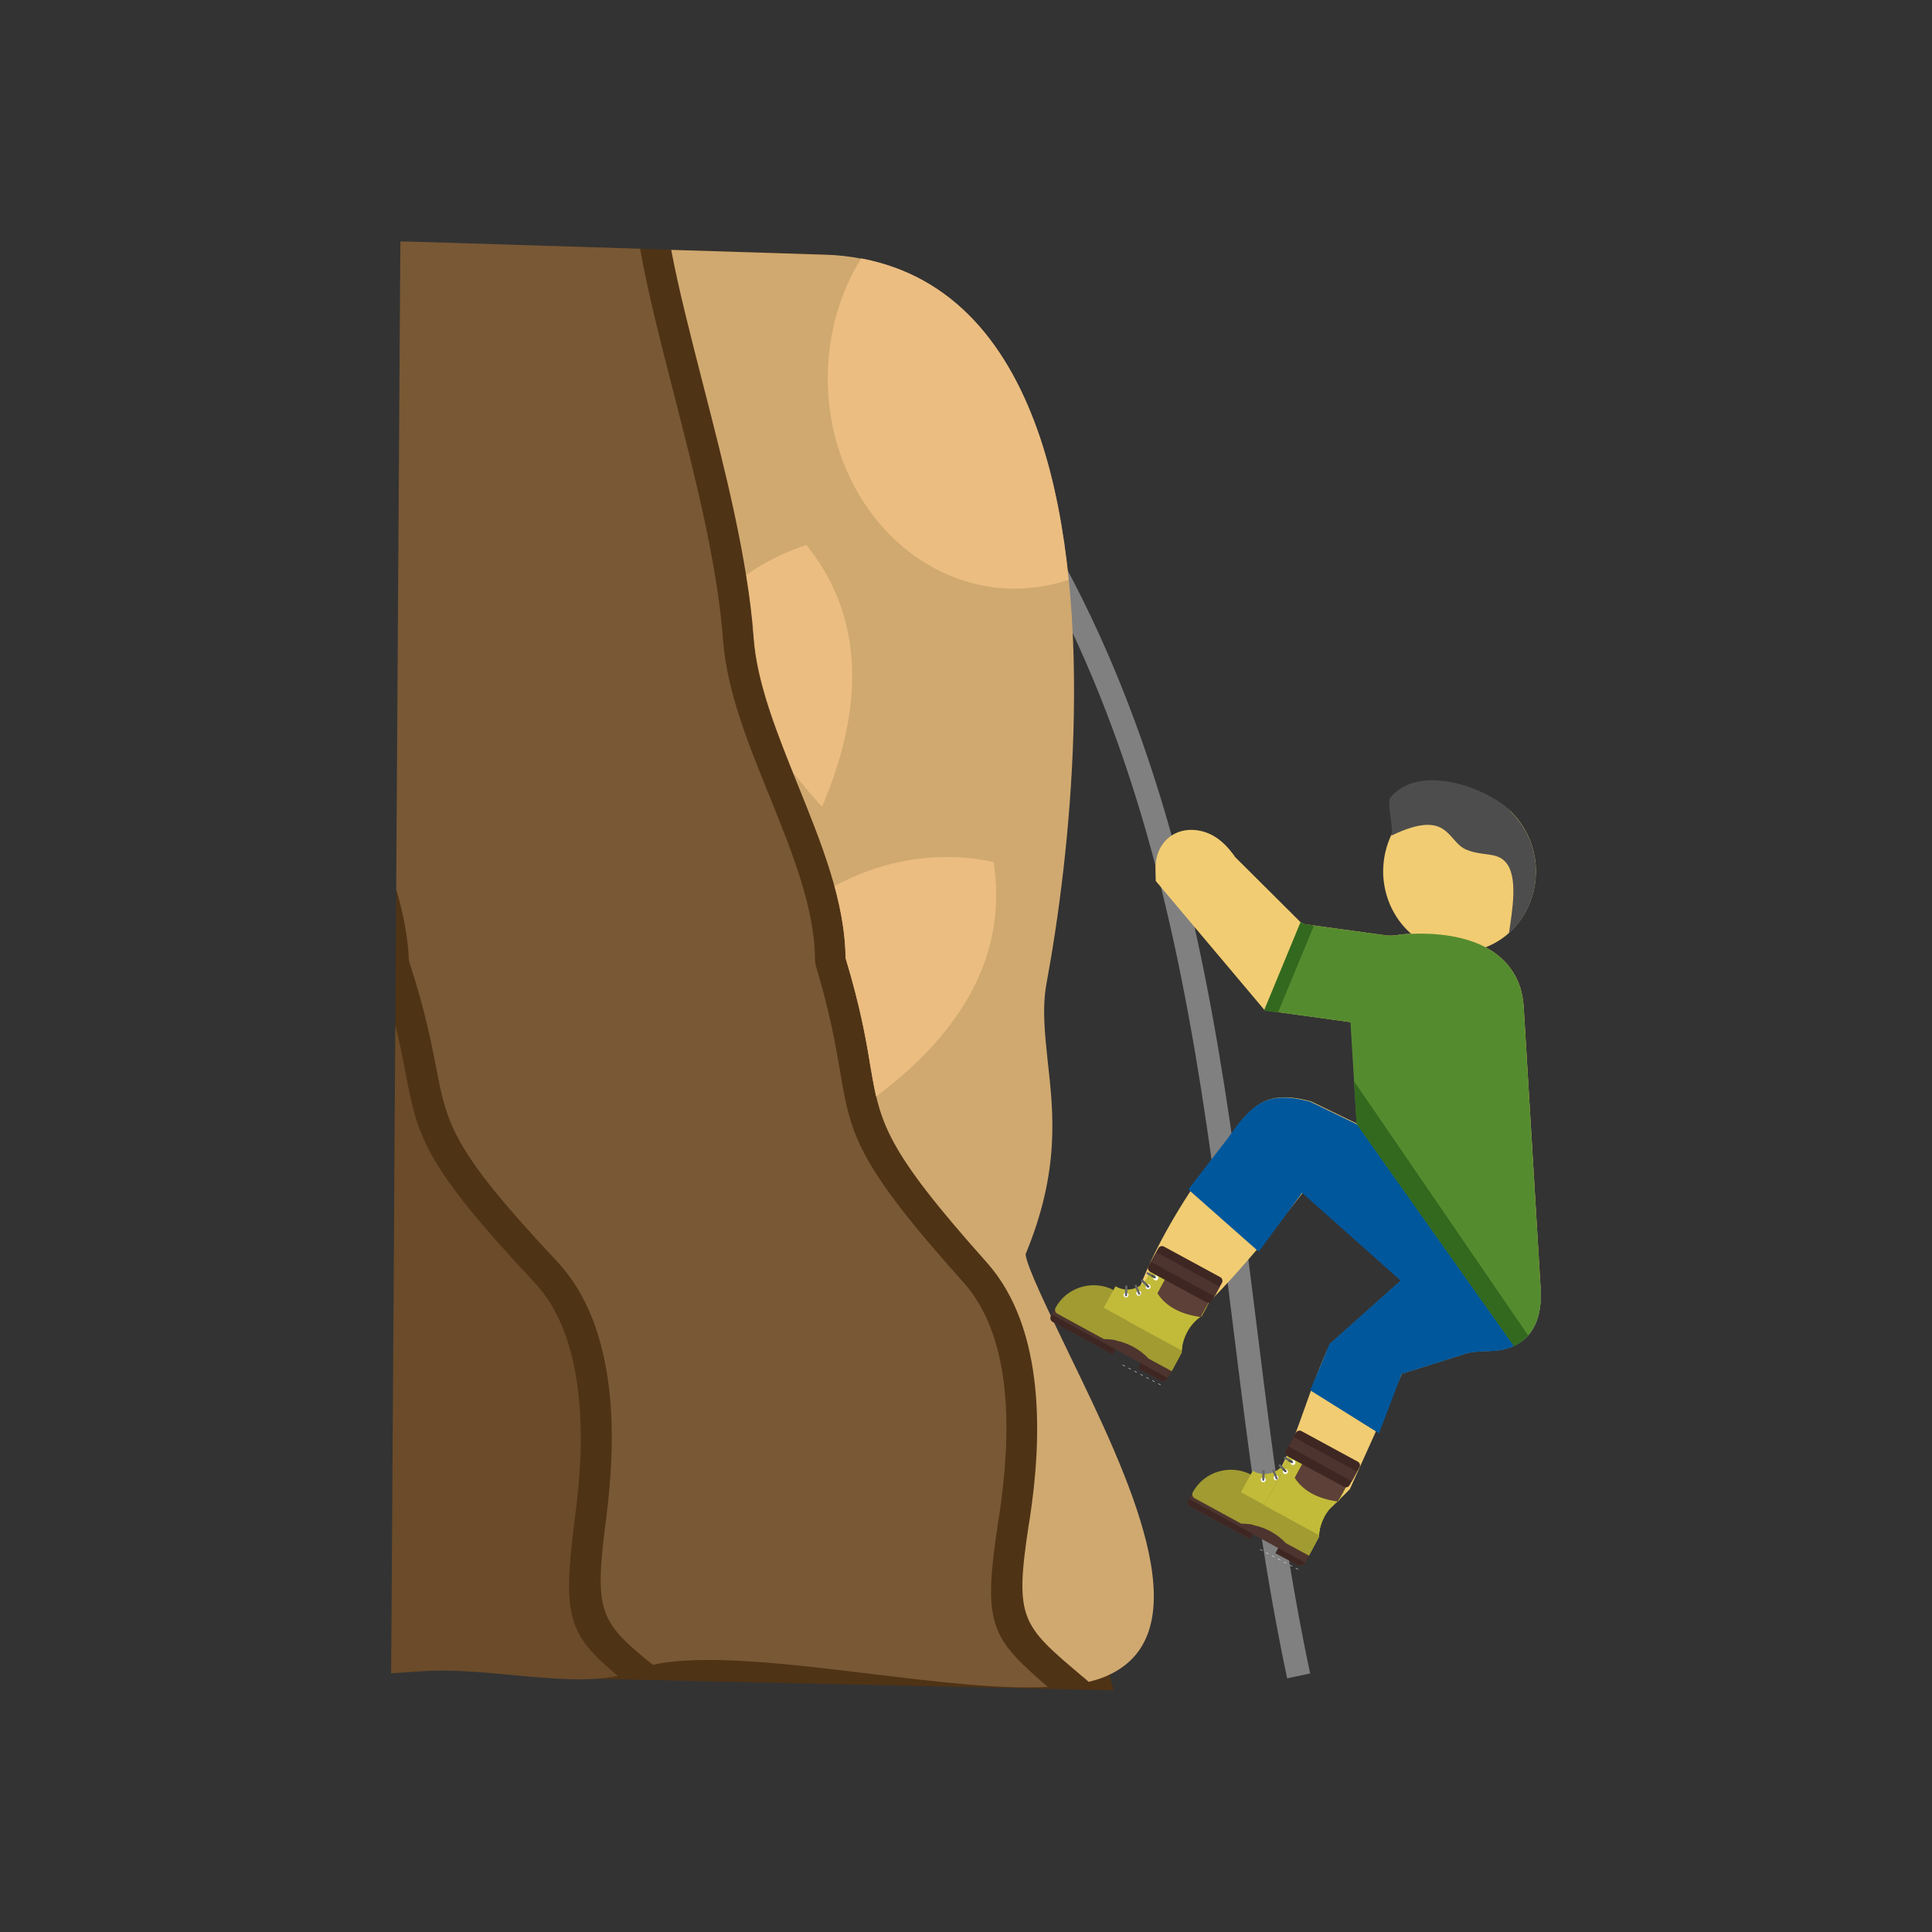 <?xml version="1.0" encoding="UTF-8"?>
<!DOCTYPE svg PUBLIC "-//W3C//DTD SVG 1.1//EN" "http://www.w3.org/Graphics/SVG/1.1/DTD/svg11.dtd">
<!-- Creator: CorelDRAW -->
<svg xmlns="http://www.w3.org/2000/svg" xml:space="preserve" width="6.827in" height="6.827in" style="shape-rendering:geometricPrecision; text-rendering:geometricPrecision; image-rendering:optimizeQuality; fill-rule:evenodd; clip-rule:evenodd"
viewBox="0 0 6.827 6.827"
 xmlns:xlink="http://www.w3.org/1999/xlink">
 <rect x="0" y="0" width="6.827" height="6.827" fill="#333333" stroke="none"/>
 <defs>
  <style type="text/css">
   <![CDATA[
    .str0 {stroke:gray;stroke-width:0.083}
    .fil0 {fill:none}
    .fil9 {fill:#01579B}
    .fil11 {fill:#33691E}
    .fil20 {fill:#3E2723}
    .fil21 {fill:#4E342E}
    .fil1 {fill:#4F3315}
    .fil10 {fill:#558B2F}
    .fil6 {fill:#F1CC72}
    .fil13 {fill:#3E2723;fill-rule:nonzero}
    .fil8 {fill:#4D4D4D;fill-rule:nonzero}
    .fil12 {fill:#4E342E;fill-rule:nonzero}
    .fil19 {fill:#5D4037;fill-rule:nonzero}
    .fil18 {fill:#666666;fill-rule:nonzero}
    .fil17 {fill:#694824;fill-rule:nonzero}
    .fil2 {fill:#6B4B29;fill-rule:nonzero}
    .fil3 {fill:#795835;fill-rule:nonzero}
    .fil14 {fill:#A19B32;fill-rule:nonzero}
    .fil16 {fill:#C2BB3A;fill-rule:nonzero}
    .fil4 {fill:#D0A970;fill-rule:nonzero}
    .fil5 {fill:#EBBD81;fill-rule:nonzero}
    .fil7 {fill:#F1CC72;fill-rule:nonzero}
    .fil15 {fill:white;fill-rule:nonzero}
   ]]>
  </style>
 </defs>
 <g id="Layer_x0020_1">
  <g id="_350298176">
   <rect id="_350299040" class="fil0" width="6.827" height="6.827"/>
   <rect id="_350298224" class="fil0" x="0.853" y="0.853" width="5.12" height="5.12"/>
  </g>
  <g id="_350291624">
   <path id="_350298344" class="fil0 str0" d="M3.622 1.834c0.768,1.264 0.679,2.732 0.967,4.088"/>
   <g>
    <polygon id="_350298056" class="fil1" points="1.4,3.145 1.893,0.868 2.913,0.899 3.821,5.537 3.935,5.973 1.914,5.928 1.393,4.193 "/>
    <path id="_350297912" class="fil2" d="M1.383 5.796l0.014 -2.174c0.016,0.066 0.027,0.121 0.036,0.169 0.043,0.225 0.062,0.321 0.455,0.74 0.092,0.098 0.136,0.234 0.154,0.378 0.019,0.148 0.009,0.304 -0.008,0.435l-0.004 0.031c-0.042,0.338 -0.024,0.399 0.153,0.547 -0.102,0.022 -0.233,0.01 -0.372,-0.003 -0.107,-0.01 -0.218,-0.02 -0.312,-0.014l-0.117 0.008 0.001 -0.117z"/>
    <path id="_350297888" class="fil3" d="M1.4 3.145l0.014 -2.18 0.001 -0.112 0.111 0.003 0.736 0.023c0.026,0.148 0.07,0.321 0.117,0.504 0.075,0.292 0.156,0.608 0.176,0.878 0.013,0.179 0.088,0.365 0.164,0.552 0.08,0.198 0.161,0.398 0.161,0.581l0.002 0.016c0.051,0.168 0.07,0.281 0.086,0.372 0.038,0.226 0.054,0.323 0.437,0.75 0.089,0.1 0.131,0.237 0.145,0.381 0.015,0.148 0.001,0.304 -0.018,0.435l-0.005 0.031c-0.054,0.359 -0.031,0.405 0.176,0.582 -0.172,0.009 -0.391,-0.018 -0.617,-0.045 -0.295,-0.036 -0.602,-0.073 -0.779,-0.033 -0.186,-0.15 -0.207,-0.185 -0.168,-0.494l0.004 -0.031c0.017,-0.137 0.028,-0.302 0.008,-0.462 -0.021,-0.164 -0.073,-0.322 -0.183,-0.439 -0.371,-0.395 -0.388,-0.482 -0.427,-0.686 -0.018,-0.091 -0.04,-0.205 -0.096,-0.376 -0.003,-0.083 -0.02,-0.166 -0.044,-0.249z"/>
    <path id="_350297360" class="fil4" d="M2.373 0.883l0.541 0.017c0.046,0.001 0.089,0.006 0.129,0.014 0.327,0.061 0.523,0.307 0.633,0.634 0.102,0.305 0.128,0.684 0.117,1.043 -0.01,0.337 -0.053,0.658 -0.095,0.884 -0.016,0.087 -0.006,0.177 0.004,0.273 0.021,0.185 0.044,0.39 -0.078,0.684 0.005,0.045 0.076,0.191 0.159,0.363 0.203,0.419 0.465,0.96 0.143,1.12 -0.023,0.012 -0.05,0.021 -0.079,0.028 -0.009,-0.008 -0.018,-0.016 -0.027,-0.023 -0.209,-0.177 -0.235,-0.199 -0.186,-0.524l0.005 -0.031c0.021,-0.137 0.035,-0.302 0.019,-0.462 -0.017,-0.165 -0.065,-0.323 -0.172,-0.443 -0.361,-0.404 -0.376,-0.492 -0.411,-0.696 -0.015,-0.092 -0.035,-0.206 -0.087,-0.378 -0.002,-0.201 -0.086,-0.408 -0.169,-0.613 -0.072,-0.179 -0.144,-0.356 -0.156,-0.519 -0.02,-0.279 -0.103,-0.601 -0.179,-0.897 -0.044,-0.172 -0.086,-0.335 -0.112,-0.473z"/>
    <path id="_350297432" class="fil5" d="M2.803 2.73c-0.066,-0.164 -0.128,-0.327 -0.139,-0.477 -0.005,-0.071 -0.014,-0.145 -0.027,-0.221 0.067,-0.047 0.139,-0.083 0.213,-0.106 0.208,0.259 0.197,0.573 0.068,0.893 -0.004,0.011 -0.009,0.021 -0.013,0.032 -0.024,-0.026 -0.048,-0.054 -0.074,-0.086 -0.009,-0.011 -0.018,-0.022 -0.028,-0.034z"/>
    <path id="_350297264" class="fil5" d="M3.096 3.875c-0.008,-0.035 -0.014,-0.071 -0.021,-0.112 -0.015,-0.092 -0.035,-0.206 -0.087,-0.378 -0.001,-0.084 -0.016,-0.169 -0.039,-0.254 0.039,-0.021 0.079,-0.039 0.123,-0.055 0.149,-0.053 0.301,-0.06 0.439,-0.03 0.051,0.328 -0.115,0.595 -0.387,0.807 -0.009,0.007 -0.018,0.014 -0.027,0.021z"/>
    <path id="_350297672" class="fil5" d="M3.043 0.913c0.327,0.062 0.522,0.307 0.632,0.634 0.051,0.153 0.083,0.324 0.101,0.502 -0.06,0.02 -0.124,0.031 -0.19,0.031 -0.365,0 -0.661,-0.333 -0.661,-0.743 0,-0.158 0.044,-0.304 0.118,-0.424z"/>
   </g>
   <path id="_350297504" class="fil6" d="M4.362 3.026l0.234 0.233 0.015 0.007 0.292 0.04 0.015 0c0.013,0 0.029,-0.004 0.043,-0.005 0.094,-0.006 0.199,0.001 0.284,0.044 0.077,0.039 0.127,0.106 0.137,0.192 0.001,0.006 0.001,0.011 0.002,0.017l0.06 0.998c0.005,0.082 -0.013,0.166 -0.094,0.204 -0.03,0.014 -0.059,0.017 -0.092,0.018 -0.023,0.001 -0.049,0.001 -0.071,0.007l-0.001 0 -0.232 0.073 -0.184 0.408c-0.075,0.077 -0.126,0.118 -0.151,0.147 -0.033,0 -0.065,-0.008 -0.092,-0.026 -0.015,-0.01 -0.028,-0.023 -0.038,-0.038l-0.023 -0.034c0.026,-0.069 0.064,-0.123 0.089,-0.186 0.055,-0.139 0.095,-0.276 0.146,-0.377l0.251 -0.224 -0.348 -0.31c-0.798,1.03 -0.738,0.413 -0.266,-0.188l0.001 -0.001c0.032,-0.046 0.071,-0.102 0.121,-0.129 0.051,-0.027 0.108,-0.02 0.162,-0.007l0.011 0.003 0.163 0.079 -0.022 -0.359 -0.305 -0.042 -0.385 -0.457 -0.001 -0.038c-0.001,-0.035 0.007,-0.069 0.029,-0.097 0.015,-0.019 0.036,-0.033 0.059,-0.04 0.023,-0.007 0.048,-0.007 0.071,-0.002 0.047,0.01 0.083,0.04 0.112,0.078l0.009 0.012z"/>
   <path id="_350297720" class="fil7" d="M5.141 2.794c0.074,-0.005 0.143,0.023 0.195,0.071 0.052,0.049 0.086,0.118 0.091,0.197 0.004,0.079 -0.022,0.152 -0.067,0.206 -0.046,0.055 -0.112,0.091 -0.186,0.096 -0.074,0.005 -0.143,-0.023 -0.195,-0.071 -0.052,-0.049 -0.086,-0.118 -0.091,-0.197l0 -1.5748e-005c-0.004,-0.079 0.022,-0.152 0.067,-0.206 0.046,-0.055 0.112,-0.091 0.186,-0.096l1.1811e-005 0z"/>
   <path id="_350296784" class="fil8" d="M5.336 2.866c0.052,0.049 0.086,0.118 0.091,0.197 0.004,0.079 -0.022,0.152 -0.067,0.206 -0.009,0.01 -0.018,0.02 -0.028,0.029 0.012,-0.082 0.034,-0.203 -0.013,-0.253 -0.033,-0.035 -0.079,-0.019 -0.136,-0.042 -0.071,-0.028 -0.061,-0.149 -0.267,-0.05 0.011,-0.023 -0.018,-0.117 -0.002,-0.136 0.1,-0.119 0.332,-0.038 0.424,0.048z"/>
   <path id="_350296304" class="fil9" d="M5.443 4.553c0.005,0.082 -0.013,0.166 -0.094,0.204 -0.03,0.014 -0.059,0.017 -0.092,0.018 -0.023,0.001 -0.049,0.001 -0.071,0.007l-0.001 0 -0.232 0.073 -0.08 0.21 -0.243 -0.152 0.068 -0.164 0.251 -0.224 -0.348 -0.31 -0.153 0.208 -0.249 -0.22 0.136 -0.176 0.001 -0.001c0.032,-0.046 0.071,-0.102 0.121,-0.129 0.051,-0.027 0.108,-0.02 0.162,-0.007l0.011 0.003 0.163 0.079 0.65 0.581z"/>
   <path id="_350296928" class="fil10" d="M4.596 3.259l0.015 0.007 0.292 0.04 0.015 0c0.013,0 0.029,-0.004 0.043,-0.005 0.094,-0.006 0.199,0.001 0.284,0.044 0.077,0.039 0.127,0.106 0.137,0.192 0.001,0.006 0.001,0.011 0.002,0.017l0.06 0.998c0.005,0.082 -0.013,0.166 -0.094,0.204l-0.556 -0.785 -0.022 -0.359 -0.305 -0.042 0.129 -0.312z"/>
   <polygon id="_350296976" class="fil11" points="4.596,3.259 4.611,3.266 4.643,3.271 4.516,3.578 4.467,3.571 "/>
   <polygon id="_350296328" class="fil0" points="4.582,3.24 4.649,3.255 4.503,3.608 4.454,3.591 "/>
   <path id="_350296400" class="fil11" d="M5.4 4.719c-0.013,0.015 -0.03,0.028 -0.05,0.038l-0.556 -0.785 -0.009 -0.146 0.002 -0.002 0.613 0.895z"/>
   <g>
    <g>
     <path id="_350295872" class="fil12" d="M3.744 4.611c-0.012,0.011 -0.022,0.024 -0.03,0.039 -0.004,0.008 -0.001,0.017 0.006,0.021l0.212 0.115 0.01 -0.018 0.091 0.05 -0.01 0.018 0.078 0.042c0.009,0.005 0.02,0.002 0.025,-0.007l0.022 -0.04 -0.404 -0.22z"/>
     <path id="_350295992" class="fil13" d="M3.716 4.646c-0.001,0.001 -0.002,0.003 -0.002,0.004 -0.004,0.008 -0.001,0.017 0.006,0.021l0.212 0.115 0.01 -0.018 -0.225 -0.123zm0.316 0.172l-0.01 0.018 0.078 0.042c0.009,0.005 0.02,0.002 0.025,-0.007l0.001 -0.002 -0.094 -0.051z"/>
     <path id="_350295536" class="fil14" d="M4.195 4.706c0.013,-0.024 0.031,-0.043 0.052,-0.057l0.016 -0.029c0.005,-0.01 0.002,-0.022 -0.008,-0.028l-0.187 -0.102 -0.021 0.038c-0.021,0.039 -0.07,0.053 -0.109,0.032 -0.074,-0.04 -0.168,-0.013 -0.208,0.061 -0.004,0.008 -0.001,0.017 0.006,0.021l0.165 0.09c0.036,-0 0.072,0.008 0.106,0.026 0.02,0.011 0.038,0.025 0.053,0.041l0.081 0.044c0,-0 0.001,-0.001 0.001,-0.001l0.034 -0.063c0,-0.025 0.007,-0.05 0.02,-0.074z"/>
     <path id="_350296136" class="fil15" d="M4.1 4.894l-0.007 -0.004c-0,-0 -0.001,-0.001 -0,-0.001 0,-0 0.001,-0.001 0.001,-0l0.007 0.004c0,0 0.001,0.001 0,0.001 -0,0 -0.001,0.001 -0.001,0zm-0.021 -0.011l0 0 -0.007 -0.004c-0,-0 -0.001,-0.001 -0,-0.001 0,-0 0.001,-0.001 0.001,-0l0.007 0.004c0,0 0.001,0.001 0,0.001 -0,0 -0.001,0.001 -0.001,0zm-0.021 -0.011l0 0 -0.007 -0.004c-0,-0 -0.001,-0.001 -0,-0.001 0,-0 0.001,-0.001 0.001,-0l0.007 0.004c0,0 0.001,0.001 0,0.001 -0,0 -0.001,0.001 -0.001,0zm-0.021 -0.011l0 0 -0.007 -0.004c-0,-0 -0.001,-0.001 -0,-0.001 0,-0 0.001,-0.001 0.001,-0l0.007 0.004c0,0 0.001,0.001 0,0.001 -0,0 -0.001,0.001 -0.001,0zm-0.021 -0.011l0 0 -0.007 -0.004c-0,-0 -0.001,-0.001 -0,-0.001 0,-0 0.001,-0.001 0.001,-0l0.007 0.004c0,0 0.001,0.001 0,0.001 -0,0 -0.001,0.001 -0.001,0zm-0.021 -0.011l0 0 -0.007 -0.004c-0,-0 -0.001,-0.001 -0,-0.001 0,-0 0.001,-0.001 0.001,-0l0.007 0.004c0,0 0.001,0.001 0,0.001 -0,0 -0.001,0.001 -0.001,0zm-0.021 -0.011l0 0 -0.007 -0.004c-0,-0 -0.001,-0.001 -0,-0.001 0,-0 0.001,-0.001 0.001,-0l0.007 0.004c0,0 0.001,0.001 0,0.001 -0,0 -0.001,0.001 -0.001,0z"/>
     <path id="_350296064" class="fil16" d="M4.195 4.706c0.013,-0.024 0.031,-0.043 0.052,-0.057l0.023 -0.042c0.005,-0.01 0.002,-0.022 -0.008,-0.028l-0.187 -0.102 -0.021 0.038c-0.021,0.039 -0.07,0.053 -0.109,0.032 -0.001,-0.001 -0.002,-0.001 -0.003,-0.002l-0.042 0.076 0.276 0.151c0.001,-0.023 0.008,-0.045 0.019,-0.066z"/>
     <path id="_350296160" class="fil15" d="M4.092 4.52c-0.002,0.004 -0.008,0.006 -0.012,0.004 -0.004,-0.002 -0.006,-0.008 -0.004,-0.012 0.002,-0.004 0.008,-0.006 0.012,-0.004 0.004,0.002 0.006,0.008 0.004,0.012z"/>
     <path id="_350296016" class="fil15" d="M4.065 4.551c-0.002,0.004 -0.008,0.006 -0.012,0.004 -0.004,-0.002 -0.006,-0.008 -0.004,-0.012 0.002,-0.004 0.008,-0.006 0.012,-0.004 0.004,0.002 0.006,0.008 0.004,0.012z"/>
     <path id="_350295944" class="fil15" d="M4.032 4.574c-0.002,0.004 -0.008,0.006 -0.012,0.004 -0.004,-0.002 -0.006,-0.008 -0.004,-0.012 0.002,-0.004 0.008,-0.006 0.012,-0.004 0.004,0.002 0.006,0.008 0.004,0.012z"/>
     <path id="_350295800" class="fil15" d="M3.987 4.58c-0.002,0.004 -0.008,0.006 -0.012,0.004 -0.004,-0.002 -0.006,-0.008 -0.004,-0.012 0.002,-0.004 0.008,-0.006 0.012,-0.004 0.004,0.002 0.006,0.008 0.004,0.012z"/>
     <path id="_350295368" class="fil17" d="M4.244 4.654l-0.154 -0.084 0.035 -0.065 0.134 0.073c0.011,0.006 0.015,0.019 0.009,0.03l-0.025 0.045z"/>
     <polygon id="_350294984" class="fil15" points="3.979,4.545 3.979,4.576 "/>
     <path id="_350294960" class="fil18" d="M3.977 4.58c-0.001,-0.001 -0.002,-0.002 -0.002,-0.003l0.001 -0.031c3.54331e-005,-0.002 0.002,-0.004 0.004,-0.004 0.002,3.14961e-005 0.004,0.002 0.004,0.004l-0.001 0.031c-3.54331e-005,0.002 -0.002,0.004 -0.004,0.004 -0.001,-7.87402e-006 -0.001,-0 -0.002,-0z"/>
     <polygon id="_350295488" class="fil15" points="4.014,4.543 4.026,4.571 "/>
     <path id="_350295200" class="fil18" d="M4.024 4.575c-0.001,-0 -0.001,-0.001 -0.002,-0.002l-0.012 -0.028c-0.001,-0.002 5.90551e-005,-0.004 0.002,-0.005 0.002,-0.001 0.004,6.29921e-005 0.005,0.002l0.012 0.028c0.001,0.002 -5.90551e-005,0.004 -0.002,0.005 -0.001,0 -0.002,0 -0.003,-0z"/>
     <polygon id="_350295320" class="fil15" points="4.037,4.525 4.057,4.546 "/>
     <path id="_350295464" class="fil18" d="M4.055 4.55c-0,-0 -0.001,-0 -0.001,-0.001l-0.021 -0.021c-0.001,-0.002 -0.001,-0.004 8.66142e-005,-0.006 0.002,-0.001 0.004,-0.001 0.006,9.05512e-005l0.021 0.021c0.001,0.002 0.001,0.004 -8.66142e-005,0.006 -0.001,0.001 -0.003,0.001 -0.005,0.001z"/>
     <polygon id="_350294888" class="fil15" points="4.056,4.5 4.081,4.513 "/>
     <path id="_350295104" class="fil18" d="M4.079 4.517l-0.025 -0.014c-0.002,-0.001 -0.003,-0.003 -0.002,-0.005 0.001,-0.002 0.003,-0.003 0.005,-0.002l0.025 0.014c0.002,0.001 0.003,0.003 0.002,0.005 -0.001,0.002 -0.003,0.003 -0.005,0.002z"/>
     <path id="_350295224" class="fil14" d="M4.262 4.621c0.005,-0.01 0.002,-0.022 -0.008,-0.028l-0.179 -0.098 -0.132 0.242c0.021,0.004 0.043,0.012 0.063,0.023 0.02,0.011 0.038,0.025 0.053,0.041l0.081 0.044c0,-0 0.001,-0.001 0.001,-0.001l0.034 -0.063c0,-0.025 0.007,-0.05 0.02,-0.074 0.013,-0.024 0.031,-0.043 0.052,-0.057l0.016 -0.029z"/>
     <path id="_350295512" class="fil16" d="M4.269 4.607c0.005,-0.01 0.002,-0.022 -0.008,-0.028l-0.179 -0.098 -0.101 0.185 0.194 0.106c0.001,-0.023 0.008,-0.045 0.019,-0.066 0.013,-0.024 0.031,-0.043 0.052,-0.057l0.023 -0.042z"/>
     <path id="_350294720" class="fil15" d="M4.092 4.52c-0.002,0.004 -0.008,0.006 -0.012,0.004 -0.004,-0.002 -0.006,-0.008 -0.004,-0.012 0.002,-0.004 0.008,-0.006 0.012,-0.004 0.004,0.002 0.006,0.008 0.004,0.012z"/>
     <path id="_350294624" class="fil15" d="M4.065 4.551c-0.002,0.004 -0.008,0.006 -0.012,0.004 -0.004,-0.002 -0.006,-0.008 -0.004,-0.012 0.002,-0.004 0.008,-0.006 0.012,-0.004 0.004,0.002 0.006,0.008 0.004,0.012z"/>
     <path id="_350294480" class="fil19" d="M4.244 4.654c-0.076,-0.01 -0.126,-0.04 -0.154,-0.084l0.035 -0.065 0.134 0.073c0.011,0.006 0.015,0.019 0.009,0.03l-0.025 0.045z"/>
     <path id="_350294456" class="fil8" d="M4.06 4.544l-0.008 -0.008 -0.004 0.007 0.006 0.006c0,0 0.001,0.001 0.001,0.001 0.001,0.001 0.003,0.001 0.005,-0.001 0.002,-0.002 0.002,-0.004 8.66142e-005,-0.006z"/>
     <path id="_350294432" class="fil8" d="M4.083 4.51l-0.013 -0.007 -0.004 0.007 0.013 0.007c0.002,0.001 0.004,0 0.005,-0.002 0.001,-0.002 0,-0.004 -0.002,-0.005z"/>
    </g>
    <path id="_350294192" class="fil20" d="M4.312 4.513l-0.199 -0.108c-0.007,-0.004 -0.016,-0.001 -0.02,0.006l-0.035 0.063c-0.004,0.007 -0.001,0.016 0.006,0.02l0.199 0.108c0.007,0.004 0.016,0.001 0.02,-0.006l0.035 -0.063c0.004,-0.007 0.001,-0.016 -0.006,-0.02z"/>
    <polygon id="_350294120" class="fil21" points="4.086,4.425 4.068,4.459 4.292,4.581 4.31,4.547 "/>
   </g>
   <g>
    <g>
     <path id="_350293784" class="fil12" d="M4.229 5.264c-0.012,0.011 -0.022,0.024 -0.03,0.039 -0.004,0.008 -0.001,0.017 0.006,0.021l0.212 0.115 0.01 -0.018 0.091 0.05 -0.01 0.018 0.078 0.042c0.009,0.005 0.02,0.002 0.025,-0.007l0.022 -0.04 -0.404 -0.22z"/>
     <path id="_350293976" class="fil13" d="M4.201 5.298c-0.001,0.001 -0.002,0.003 -0.002,0.004 -0.004,0.008 -0.001,0.017 0.006,0.021l0.212 0.115 0.01 -0.018 -0.225 -0.123zm0.316 0.172l-0.01 0.018 0.078 0.042c0.009,0.005 0.02,0.002 0.025,-0.007l0.001 -0.002 -0.094 -0.051z"/>
     <path id="_350293304" class="fil14" d="M4.68 5.358c0.013,-0.024 0.031,-0.043 0.052,-0.057l0.016 -0.029c0.005,-0.01 0.002,-0.022 -0.008,-0.028l-0.187 -0.102 -0.021 0.038c-0.021,0.039 -0.07,0.053 -0.109,0.032 -0.074,-0.04 -0.168,-0.013 -0.208,0.061 -0.004,0.008 -0.001,0.017 0.006,0.021l0.165 0.09c0.036,-0 0.072,0.008 0.106,0.026 0.02,0.011 0.038,0.025 0.053,0.041l0.081 0.044c0,-0 0.001,-0.001 0.001,-0.001l0.034 -0.063c0,-0.025 0.007,-0.05 0.02,-0.074z"/>
     <path id="_350293712" class="fil15" d="M4.586 5.546l-0.007 -0.004c-0,-0 -0.001,-0.001 -0,-0.001 0,-0 0.001,-0.001 0.001,-0l0.007 0.004c0,0 0.001,0.001 0,0.001 -0,0 -0.001,0.001 -0.001,0zm-0.021 -0.011l0 0 -0.007 -0.004c-0,-0 -0.001,-0.001 -0,-0.001 0,-0 0.001,-0.001 0.001,-0l0.007 0.004c0,0 0.001,0.001 0,0.001 -0,0 -0.001,0.001 -0.001,0zm-0.021 -0.011l0 0 -0.007 -0.004c-0,-0 -0.001,-0.001 -0,-0.001 0,-0 0.001,-0.001 0.001,-0l0.007 0.004c0,0 0.001,0.001 0,0.001 -0,0 -0.001,0.001 -0.001,0zm-0.021 -0.011l0 0 -0.007 -0.004c-0,-0 -0.001,-0.001 -0,-0.001 0,-0 0.001,-0.001 0.001,-0l0.007 0.004c0,0 0.001,0.001 0,0.001 -0,0 -0.001,0.001 -0.001,0zm-0.021 -0.011l0 0 -0.007 -0.004c-0,-0 -0.001,-0.001 -0,-0.001 0,-0 0.001,-0.001 0.001,-0l0.007 0.004c0,0 0.001,0.001 0,0.001 -0,0 -0.001,0.001 -0.001,0zm-0.021 -0.011l0 0 -0.007 -0.004c-0,-0 -0.001,-0.001 -0,-0.001 0,-0 0.001,-0.001 0.001,-0l0.007 0.004c0,0 0.001,0.001 0,0.001 -0,0 -0.001,0.001 -0.001,0zm-0.021 -0.011l0 0 -0.007 -0.004c-0,-0 -0.001,-0.001 -0,-0.001 0,-0 0.001,-0.001 0.001,-0l0.007 0.004c0,0 0.001,0.001 0,0.001 -0,0 -0.001,0.001 -0.001,0z"/>
     <path id="_350293376" class="fil16" d="M4.68 5.358c0.013,-0.024 0.031,-0.043 0.052,-0.057l0.023 -0.042c0.005,-0.01 0.002,-0.022 -0.008,-0.028l-0.187 -0.102 -0.021 0.038c-0.021,0.039 -0.07,0.053 -0.109,0.032 -0.001,-0.001 -0.002,-0.001 -0.003,-0.002l-0.042 0.076 0.276 0.151c0.001,-0.023 0.008,-0.045 0.019,-0.066z"/>
     <path id="_350293904" class="fil15" d="M4.577 5.172c-0.002,0.004 -0.008,0.006 -0.012,0.004 -0.004,-0.002 -0.006,-0.008 -0.004,-0.012 0.002,-0.004 0.008,-0.006 0.012,-0.004 0.004,0.002 0.006,0.008 0.004,0.012z"/>
     <path id="_350293352" class="fil15" d="M4.55 5.204c-0.002,0.004 -0.008,0.006 -0.012,0.004 -0.004,-0.002 -0.006,-0.008 -0.004,-0.012 0.002,-0.004 0.008,-0.006 0.012,-0.004 0.004,0.002 0.006,0.008 0.004,0.012z"/>
     <path id="_350293568" class="fil15" d="M4.517 5.226c-0.002,0.004 -0.008,0.006 -0.012,0.004 -0.004,-0.002 -0.006,-0.008 -0.004,-0.012 0.002,-0.004 0.008,-0.006 0.012,-0.004 0.004,0.002 0.006,0.008 0.004,0.012z"/>
     <path id="_350293688" class="fil15" d="M4.472 5.233c-0.002,0.004 -0.008,0.006 -0.012,0.004 -0.004,-0.002 -0.006,-0.008 -0.004,-0.012 0.002,-0.004 0.008,-0.006 0.012,-0.004 0.004,0.002 0.006,0.008 0.004,0.012z"/>
     <path id="_350292464" class="fil17" d="M4.729 5.306l-0.154 -0.084 0.035 -0.065 0.134 0.073c0.011,0.006 0.015,0.019 0.009,0.03l-0.025 0.045z"/>
     <polygon id="_350293208" class="fil15" points="4.464,5.198 4.464,5.229 "/>
     <path id="_350292944" class="fil18" d="M4.462 5.232c-0.001,-0.001 -0.002,-0.002 -0.002,-0.003l0.001 -0.031c3.54331e-005,-0.002 0.002,-0.004 0.004,-0.004 0.002,3.14961e-005 0.004,0.002 0.004,0.004l-0.001 0.031c-3.54331e-005,0.002 -0.002,0.004 -0.004,0.004 -0.001,-7.87402e-006 -0.001,-0 -0.002,-0z"/>
     <polygon id="_350292920" class="fil15" points="4.499,5.196 4.511,5.224 "/>
     <path id="_350292704" class="fil18" d="M4.51 5.228c-0.001,-0 -0.001,-0.001 -0.002,-0.002l-0.012 -0.028c-0.001,-0.002 5.90551e-005,-0.004 0.002,-0.005 0.002,-0.001 0.004,6.29921e-005 0.005,0.002l0.012 0.028c0.001,0.002 -5.90551e-005,0.004 -0.002,0.005 -0.001,0 -0.002,0 -0.003,-0z"/>
     <polygon id="_350292584" class="fil15" points="4.522,5.178 4.543,5.199 "/>
     <path id="_350293136" class="fil18" d="M4.541 5.203c-0,-0 -0.001,-0 -0.001,-0.001l-0.021 -0.021c-0.001,-0.002 -0.001,-0.004 8.66142e-005,-0.006 0.002,-0.001 0.004,-0.001 0.006,9.05512e-005l0.021 0.021c0.001,0.002 0.001,0.004 -8.66142e-005,0.006 -0.001,0.001 -0.003,0.001 -0.005,0.001z"/>
     <polygon id="_350293064" class="fil15" points="4.541,5.152 4.566,5.166 "/>
     <path id="_350292992" class="fil18" d="M4.564 5.169l-0.025 -0.014c-0.002,-0.001 -0.003,-0.003 -0.002,-0.005 0.001,-0.002 0.003,-0.003 0.005,-0.002l0.025 0.014c0.002,0.001 0.003,0.003 0.002,0.005 -0.001,0.002 -0.003,0.003 -0.005,0.002z"/>
     <path id="_350293088" class="fil14" d="M4.747 5.273c0.005,-0.01 0.002,-0.022 -0.008,-0.028l-0.179 -0.098 -0.132 0.242c0.021,0.004 0.043,0.012 0.063,0.023 0.02,0.011 0.038,0.025 0.053,0.041l0.081 0.044c0,-0 0.001,-0.001 0.001,-0.001l0.034 -0.063c0,-0.025 0.007,-0.05 0.02,-0.074 0.013,-0.024 0.031,-0.043 0.052,-0.057l0.016 -0.029z"/>
     <path id="_350292320" class="fil16" d="M4.755 5.26c0.005,-0.01 0.002,-0.022 -0.008,-0.028l-0.179 -0.098 -0.101 0.185 0.194 0.106c0.001,-0.023 0.008,-0.045 0.019,-0.066 0.013,-0.024 0.031,-0.043 0.052,-0.057l0.023 -0.042z"/>
     <path id="_350292104" class="fil15" d="M4.577 5.172c-0.002,0.004 -0.008,0.006 -0.012,0.004 -0.004,-0.002 -0.006,-0.008 -0.004,-0.012 0.002,-0.004 0.008,-0.006 0.012,-0.004 0.004,0.002 0.006,0.008 0.004,0.012z"/>
     <path id="_350292008" class="fil15" d="M4.55 5.204c-0.002,0.004 -0.008,0.006 -0.012,0.004 -0.004,-0.002 -0.006,-0.008 -0.004,-0.012 0.002,-0.004 0.008,-0.006 0.012,-0.004 0.004,0.002 0.006,0.008 0.004,0.012z"/>
     <path id="_350291768" class="fil19" d="M4.729 5.306c-0.076,-0.01 -0.126,-0.04 -0.154,-0.084l0.035 -0.065 0.134 0.073c0.011,0.006 0.015,0.019 0.009,0.03l-0.025 0.045z"/>
     <path id="_350291696" class="fil8" d="M4.545 5.196l-0.008 -0.008 -0.004 0.007 0.006 0.006c0,0 0.001,0.001 0.001,0.001 0.001,0.001 0.003,0.001 0.005,-0.001 0.002,-0.002 0.002,-0.004 8.66142e-005,-0.006z"/>
     <path id="_350291864" class="fil8" d="M4.568 5.163l-0.013 -0.007 -0.004 0.007 0.013 0.007c0.002,0.001 0.004,0 0.005,-0.002 0.001,-0.002 0,-0.004 -0.002,-0.005z"/>
    </g>
    <path id="_350291912" class="fil20" d="M4.798 5.165l-0.199 -0.108c-0.007,-0.004 -0.016,-0.001 -0.02,0.006l-0.035 0.063c-0.004,0.007 -0.001,0.016 0.006,0.02l0.199 0.108c0.007,0.004 0.016,0.001 0.02,-0.006l0.035 -0.063c0.004,-0.007 0.001,-0.016 -0.006,-0.02z"/>
    <polygon id="_350291288" class="fil21" points="4.571,5.078 4.553,5.111 4.777,5.234 4.795,5.2 "/>
   </g>
  </g>
 </g>
</svg>
